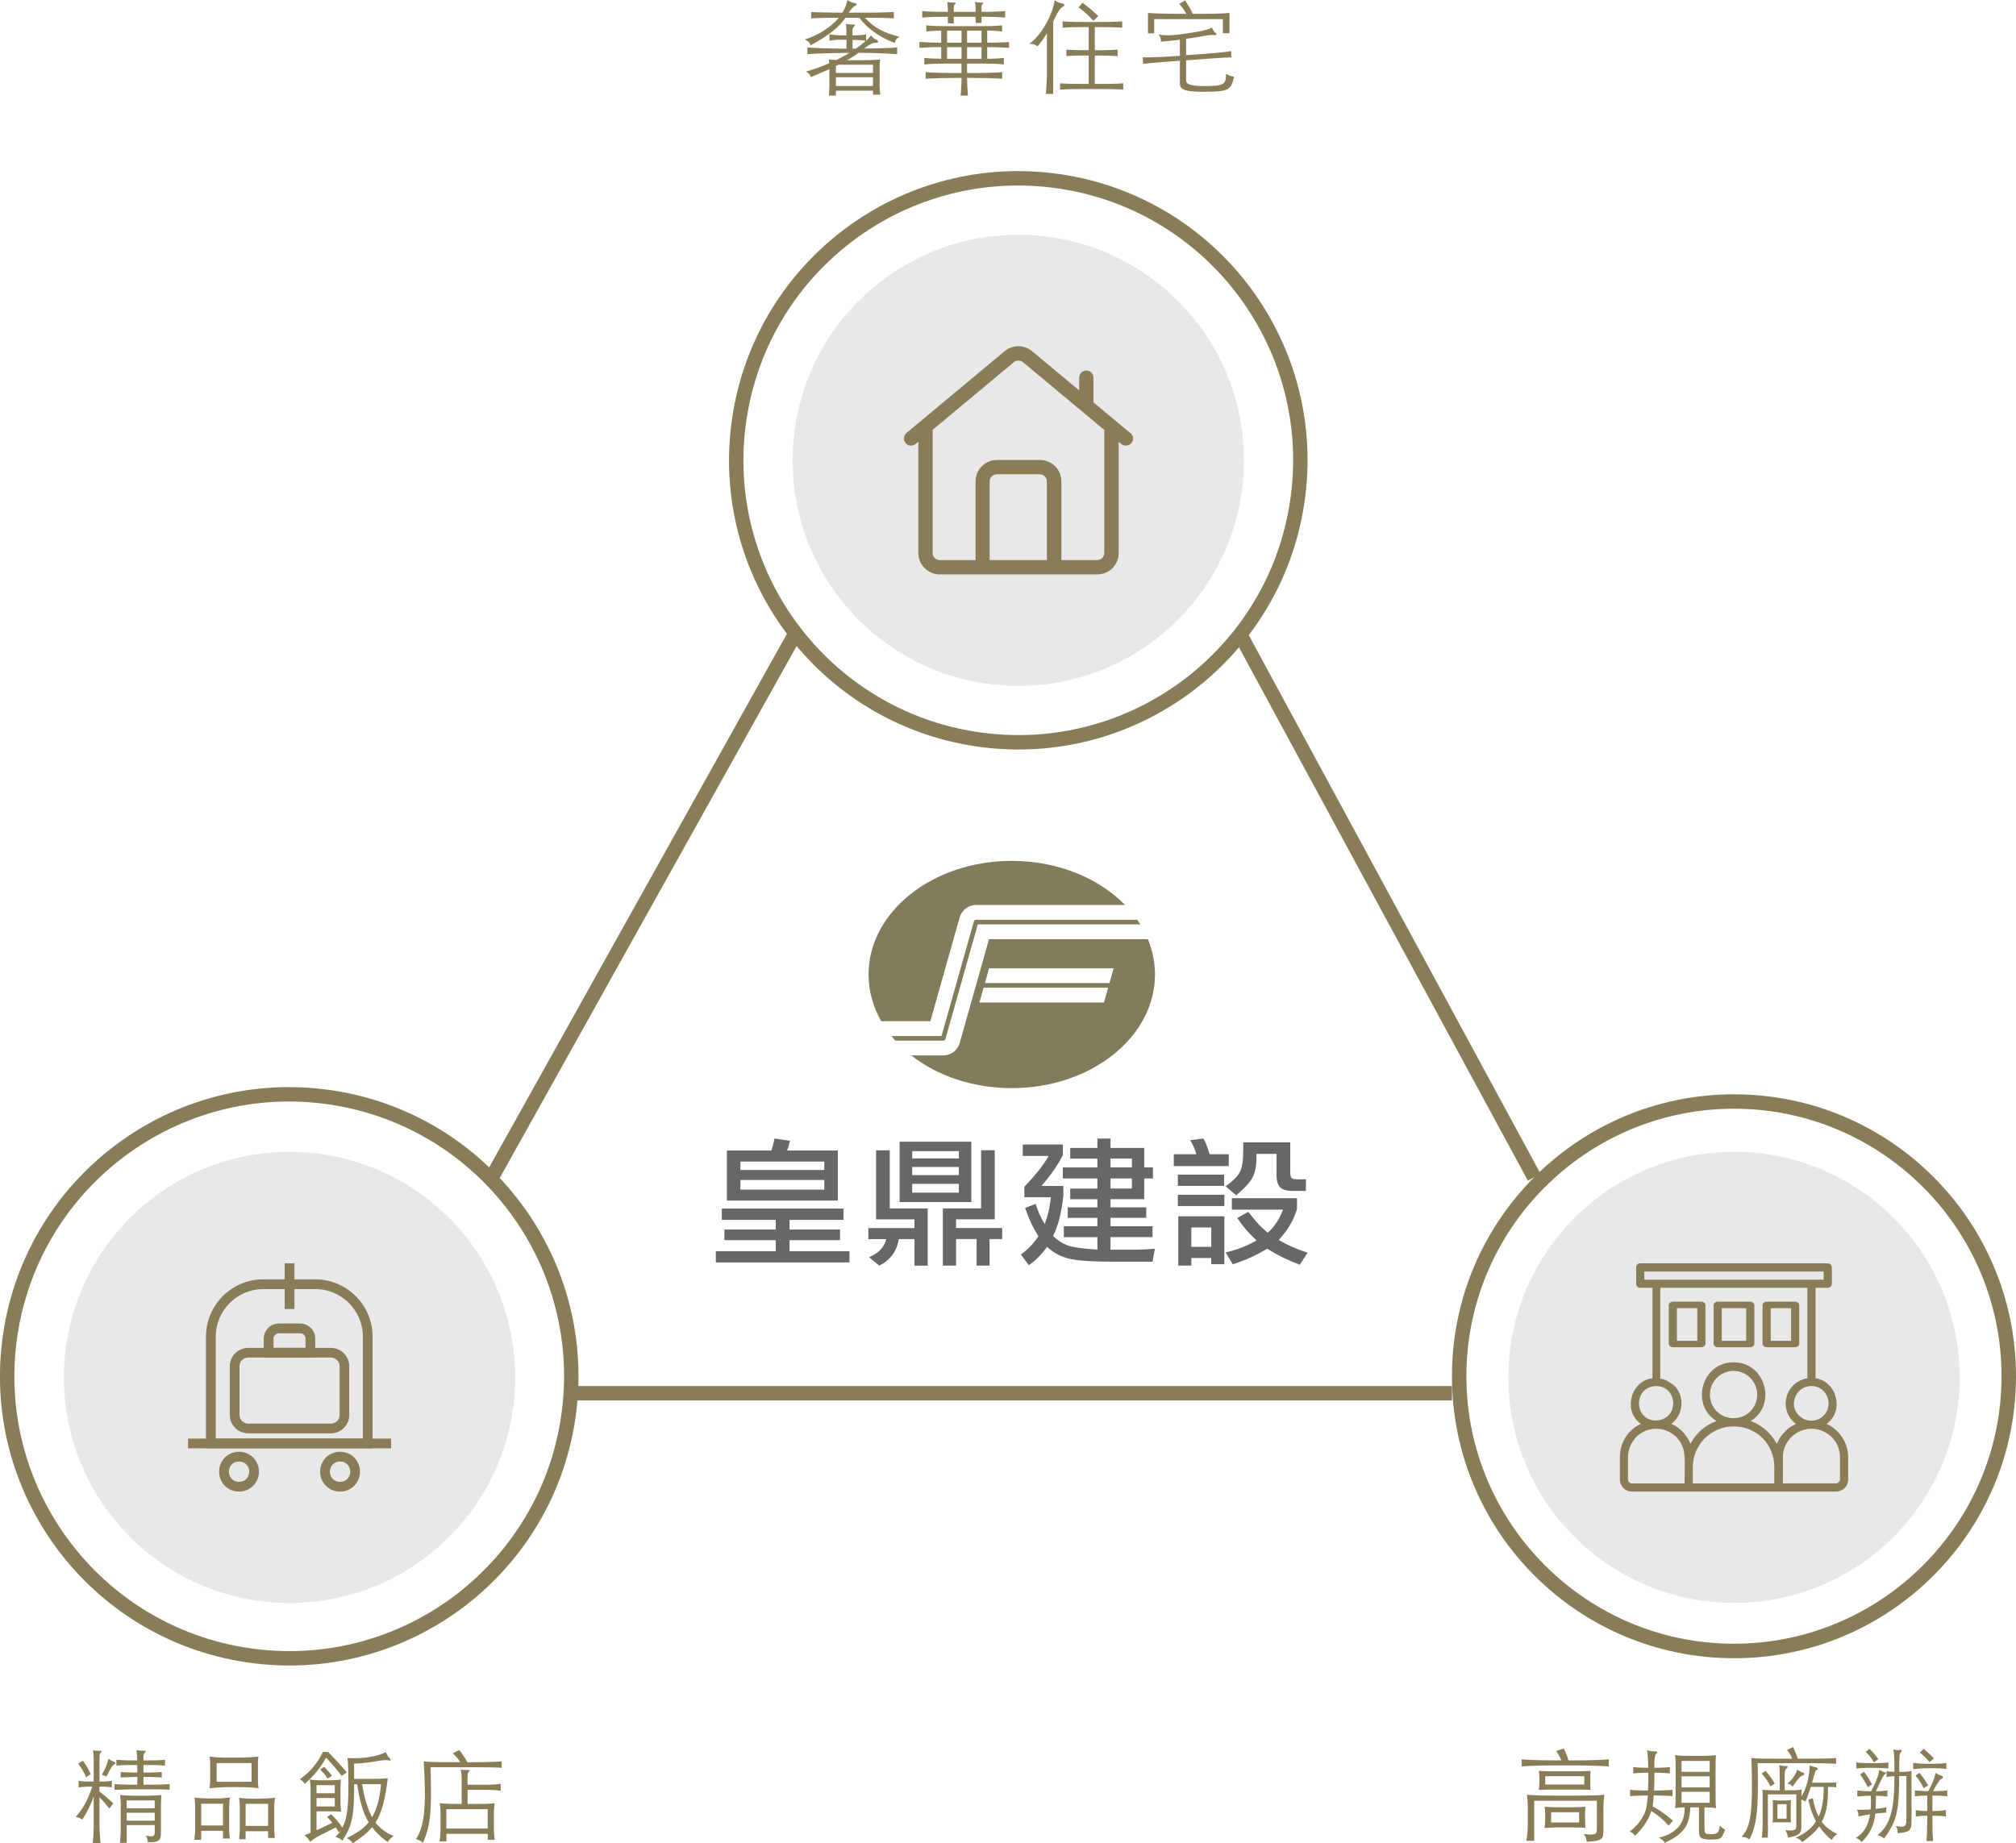 <?xml version="1.0" encoding="UTF-8"?>
<svg id="b" data-name="圖層 2" xmlns="http://www.w3.org/2000/svg" viewBox="0 0 395.72 361.91">
  <defs>
    <style>
      .d {
        fill: #676767;
      }

      .d, .e, .f, .g {
        stroke-width: 0px;
      }

      .e {
        fill: #817d5c;
      }

      .f {
        fill: #897d57;
      }

      .h {
        fill: none;
        stroke: #897d57;
        stroke-miterlimit: 10;
        stroke-width: 2.83px;
      }

      .g {
        fill: #e8e8e8;
      }
    </style>
  </defs>
  <g id="c" data-name="字">
    <g>
      <line class="h" x1="285.01" y1="273.54" x2="112.13" y2="273.54"/>
      <line class="h" x1="96.35" y1="231.5" x2="156.15" y2="124.32"/>
      <circle class="g" cx="199.88" cy="90.38" r="44.29"/>
      <circle class="g" cx="56.83" cy="270.44" r="44.29" transform="translate(-42.59 12.6) rotate(-9.22)"/>
      <circle class="g" cx="340.36" cy="270.44" r="44.29" transform="translate(-30.49 43.61) rotate(-7.02)"/>
      <line class="h" x1="243.43" y1="124.56" x2="301.15" y2="231.13"/>
      <g>
        <path class="f" d="M36.91,282.45h39.85v1.91h-39.85v-1.91Z"/>
        <path class="f" d="M73.13,284.36h-32.7v-21.93c0-6.2,5.05-11.25,11.25-11.25h10.2c6.2,0,11.25,5.05,11.25,11.25v21.93ZM42.34,282.45h28.89v-20.02c0-5.15-4.19-9.34-9.34-9.34h-10.2c-5.15,0-9.34,4.19-9.34,9.34v20.02Z"/>
        <g>
          <path class="f" d="M46.92,292.85c-2.19,0-3.91-1.72-3.91-3.91s1.72-3.91,3.91-3.91,3.91,1.72,3.91,3.91-1.72,3.91-3.91,3.91ZM46.92,286.94c-1.14,0-2,.86-2,2s.86,2,2,2,2-.86,2-2-.86-2-2-2Z"/>
          <path class="f" d="M66.75,292.85c-2.19,0-3.91-1.72-3.91-3.91s1.72-3.91,3.91-3.91,3.91,1.72,3.91,3.91-1.72,3.91-3.91,3.91ZM66.75,286.94c-1.14,0-2,.86-2,2s.86,2,2,2,2-.86,2-2-.86-2-2-2Z"/>
        </g>
        <path class="f" d="M64.93,281.41h-16.21c-2,0-3.62-1.62-3.62-3.62v-9.53c0-2,1.62-3.62,3.62-3.62h16.21c2,0,3.62,1.62,3.62,3.62v9.63c0,1.91-1.62,3.53-3.62,3.53h0ZM48.73,266.53c-.95,0-1.72.76-1.72,1.72v9.53c0,.95.76,1.72,1.72,1.72h16.21c.95,0,1.72-.76,1.72-1.62v-9.63c0-.95-.76-1.72-1.72-1.72h-16.21Z"/>
        <path class="f" d="M61.88,266.53h-10.11v-3.72c0-1.62,1.33-2.96,2.96-2.96h4.19c1.62,0,2.96,1.33,2.96,2.96v3.72ZM53.69,264.63h6.29v-1.81c0-.57-.48-1.05-1.05-1.05h-4.19c-.57,0-1.05.48-1.05,1.05v1.81Z"/>
        <path class="f" d="M55.88,248.04h1.91v8.96h-1.91v-8.96Z"/>
      </g>
      <path class="f" d="M221.85,85.01l-7.22-6.01v-4.85c0-.78-.63-1.4-1.4-1.4s-1.4.63-1.4,1.4v2.5l-9.24-7.7c-1.56-1.3-3.83-1.3-5.39,0l-19.27,16.06c-.6.5-.68,1.38-.18,1.98.5.6,1.38.68,1.98.18l19.27-16.06c.52-.43,1.28-.43,1.8,0l15.96,13.3v24.16c0,.78-.63,1.4-1.4,1.4h-7.02v-15.45c0-2.33-1.89-4.21-4.21-4.21h-8.43c-2.33,0-4.21,1.89-4.21,4.21v15.45h-7.02c-.78,0-1.4-.63-1.4-1.4v-23.92c0-.78-.63-1.4-1.41-1.4s-1.4.63-1.4,1.4v23.92c0,2.33,1.89,4.21,4.21,4.21h30.91c2.33,0,4.21-1.89,4.21-4.21h0v-21.82l.51.42c.25.21.57.32.9.32.78,0,1.41-.63,1.41-1.4,0-.42-.19-.82-.51-1.08ZM194.26,109.97v-15.45c0-.78.63-1.4,1.4-1.4h8.43c.78,0,1.4.63,1.4,1.4v15.45h-11.24Z"/>
      <g>
        <path class="f" d="M362.77,286.12c0-2.96-1.76-5.44-4.24-6.56,3.52-2.48,2.08-8.32-2.16-8.96v-17.76h2.4c.4,0,.8-.32.8-.8v-3.2c0-.48-.4-.8-.8-.8h-36.81c-.48,0-.8.32-.8.8v3.2c0,.48.32.8.8.8h2.4v17.76c-4.32.48-5.84,6.56-2.24,8.96-2.56,1.12-4.24,3.76-4.16,6.8v4.08c0,1.36,1.04,2.4,2.4,2.4h40.01c1.36,0,2.4-1.04,2.4-2.4v-4.32ZM358.93,275.56c0,1.76-1.36,3.28-3.2,3.36-2.16.16-4.08-1.92-3.52-4.08.32-1.52,1.68-2.72,3.36-2.72,1.84,0,3.36,1.52,3.36,3.44ZM322.76,249.64h35.21v1.6h-35.21v-1.6ZM354.77,252.84v17.76c-.88.16-1.68.48-2.4,1.04-.88.72-1.52,1.76-1.76,2.96-.4,1.84.4,3.84,1.92,4.96-.64.32-1.2.64-1.68,1.04-.48.48-.96.96-1.36,1.52-.24.4-.48.88-.72,1.36-1.12-2.08-2.96-3.68-5.12-4.48,5.2-3.2,2.88-11.6-3.36-11.52-6.24-.08-8.56,8.32-3.36,11.52-2.24.8-4,2.4-5.12,4.48-.16-.48-.4-.96-.72-1.36-.4-.56-.8-1.12-1.36-1.52-.48-.4-1.04-.8-1.68-1.04,1.76-1.28,2.48-3.76,1.68-5.84-.32-.8-.8-1.52-1.52-2-.24-.16-.48-.32-.72-.48-.48-.24-.96-.48-1.52-.56h-.08v-17.84h28.88ZM335.64,273.8c0-2.56,2.08-4.64,4.64-4.64s4.64,2.08,4.64,4.64-2,4.64-4.64,4.64-4.64-2.08-4.64-4.64ZM325.08,272.12h.08c4.08.16,4.48,6,.48,6.72-4.8.72-5.44-6.48-.56-6.72ZM319.56,290.45v-4.32c0-3.12,2.48-5.68,5.6-5.6,2.32,0,4.48,1.52,5.2,3.76.56,1.28.24,5.6.32,6.96h-10.32c-.48,0-.8-.4-.8-.8ZM332.28,291.25v-3.2c0-4.4,3.6-8,8-8,4.64,0,8,3.6,8,8v3.2h-16ZM361.17,286.44v4c0,.4-.4.8-.8.8h-10.4v-5.12c-.08-3.12,2.72-5.76,5.84-5.6,3.04.16,5.36,2.56,5.36,5.6v.32Z"/>
        <g>
          <path class="f" d="M328.36,264.51h5.6c.4,0,.8-.32.8-.64v-7.67c0-.32-.4-.64-.8-.64h-5.6c-.4,0-.8.32-.8.64v7.67c0,.32.4.64.8.64ZM329.16,256.85h4v6.39h-4v-6.39Z"/>
          <path class="f" d="M337.16,264.51h6.4c.4,0,.8-.32.8-.64v-7.67c0-.32-.4-.64-.8-.64h-6.4c-.4,0-.8.32-.8.64v7.67c0,.32.4.64.8.64ZM337.96,256.85h4.8v6.39h-4.8v-6.39Z"/>
          <path class="f" d="M346.77,264.51h5.6c.4,0,.8-.32.8-.64v-7.67c0-.32-.4-.64-.8-.64h-5.6c-.4,0-.8.32-.8.64v7.67c0,.32.4.64.8.64ZM347.57,256.85h4v6.39h-4v-6.39Z"/>
        </g>
      </g>
      <circle class="h" cx="199.88" cy="90.38" r="55.36" transform="translate(85.75 277.71) rotate(-82.98)"/>
      <circle class="h" cx="56.77" cy="270.2" r="55.36" transform="translate(-218.34 293.54) rotate(-82.98)"/>
      <path class="f" d="M340.36,217.68c28.96,0,52.52,23.56,52.52,52.52s-23.56,52.52-52.52,52.52-52.52-23.56-52.52-52.52,23.56-52.52,52.52-52.52M340.36,214.85c-30.57,0-55.36,24.78-55.36,55.36s24.78,55.36,55.36,55.36,55.36-24.78,55.36-55.36-24.78-55.36-55.36-55.36h0Z"/>
      <g>
        <path class="f" d="M166.6,2.48h2.52c.72,0,1.36,0,1.91,0,.55,0,1.03-.01,1.44-.02.41,0,.78-.02,1.11-.03.33-.01.65-.03.94-.04.29-.01.61-.03.94-.04v1.26c-.41-.03-.79-.05-1.14-.06-.35-.01-.72-.03-1.13-.04-.41-.01-.88-.02-1.42-.02h-2.01c.52.53,1.02.99,1.49,1.36.47.37.97.7,1.5.99.53.29,1.1.54,1.71.75.61.21,1.32.43,2.12.64-.13.07-.25.13-.34.2-.09.07-.18.15-.26.24-.08.09-.15.2-.2.32-.05.12-.11.27-.16.46-.84-.33-1.6-.68-2.27-1.05-.67-.37-1.29-.75-1.85-1.16-.56-.41-1.07-.84-1.53-1.29-.46-.45-.89-.94-1.29-1.46h-2.74c-.31.45-.66.9-1.07,1.33-.41.43-.89.87-1.44,1.31-.55.44-1.18.89-1.89,1.35-.71.46-1.51.93-2.42,1.41-.11-.31-.24-.54-.41-.69-.17-.15-.42-.3-.75-.45.63-.19,1.25-.42,1.87-.71.62-.29,1.22-.61,1.8-.98s1.13-.77,1.64-1.2c.51-.43.97-.89,1.37-1.37h-1.77c-.49,0-.93,0-1.32.02-.39.01-.77.03-1.13.04-.36.01-.76.03-1.2.06v-1.26c.37.03.75.05,1.12.06.37.01.79.02,1.26.03.47,0,1,.02,1.61.03.61.01,1.32.02,2.15.02.27-.43.47-.84.62-1.25.15-.41.27-.82.36-1.23.31.19.58.33.83.43.25.1.48.16.71.19.17.03.26.1.27.22,0,.12-.08.21-.27.28-.11.03-.26.13-.46.32-.2.19-.47.53-.82,1.04ZM166.16,7.8c-.48,0-.88,0-1.2,0-.32,0-.6.02-.85.03-.25.01-.47.03-.67.06-.2.03-.41.06-.62.1v-1.26c.21.04.42.07.62.1.2.03.42.05.66.07.24.02.52.03.85.04.33,0,.73.01,1.21.01,0-.63,0-1.1-.03-1.42-.02-.32-.06-.6-.11-.84.24.04.48.07.73.09.25.02.48.03.71.03s.35.04.36.12c.01.08-.07.19-.24.34-.07.07-.12.16-.17.28-.05.12-.07.25-.07.38v1.02c.33,0,.63,0,.88-.02.25-.01.48-.03.68-.04.2-.01.39-.03.57-.06.18-.03.36-.06.55-.1v1.26c.32-.31.64-.65.96-1.02.19.23.35.4.5.51.15.11.31.22.5.31.27.13.39.27.38.42-.01.15-.15.21-.42.18-.21-.03-.5.04-.87.2-.37.16-.86.47-1.49.94,1.4-.01,2.63-.04,3.68-.07,1.05-.03,2-.08,2.84-.15v1.32c-.95-.07-2.03-.12-3.26-.17-1.23-.05-2.67-.08-4.32-.09-.33.25-.68.5-1.05.74-.37.24-.77.48-1.21.72.96,0,1.8,0,2.51,0,.71,0,1.33-.02,1.85-.03.52-.01.95-.03,1.29-.05.34-.02.62-.04.85-.07-.04.25-.07.49-.08.7-.01.21-.02.47-.02.78v3.5c0,.31,0,.61.03.9.02.29.05.63.09,1.02h-1.42v-.78h-7.28v.96h-1.38c.03-.31.05-.62.07-.93.02-.31.03-.64.03-.99v-3.28c-.53.24-1.1.49-1.7.75-.6.26-1.24.54-1.92.83-.11-.25-.22-.45-.34-.6-.12-.15-.33-.31-.62-.5.77-.21,1.54-.46,2.31-.73.77-.27,1.52-.57,2.25-.89-.01-.12-.03-.24-.04-.37-.01-.13-.03-.25-.06-.37.17.03.38.04.63.05.25,0,.54.02.87.05.31-.16.58-.3.81-.42s.45-.23.64-.34c.19-.11.38-.21.55-.31.17-.1.35-.21.54-.33-1.84.01-3.42.04-4.74.08-1.32.04-2.49.1-3.5.18v-1.32c.97.07,2.08.12,3.31.16s2.69.07,4.37.08v-1.76ZM171.36,14.32v-1.62h-6.74c-.09.04-.18.08-.27.13-.09.05-.18.09-.27.13v1.36h7.28ZM164.08,15.16v1.74h7.28v-1.74h-7.28ZM169.94,8.02c-.35-.07-.71-.11-1.1-.14-.39-.03-.89-.05-1.5-.06v1.74h.62c.47-.31.85-.58,1.15-.82.3-.24.58-.48.83-.72Z"/>
        <path class="f" d="M184.76,6.02c-.2,0-.43,0-.7,0-.27,0-.54.02-.81.04-.27.02-.54.04-.79.06-.25.02-.47.04-.64.07v-1.22c.2.03.46.05.77.08.31.03.75.05,1.31.06.56.01,1.28.02,2.17.03.89,0,2.02,0,3.39,0s2.44,0,3.29,0c.85,0,1.53-.02,2.04-.03.51-.01.91-.03,1.19-.06.28-.03.52-.05.72-.08v1.22c-.8-.12-1.77-.18-2.92-.18v2.36c.39,0,.8,0,1.23,0,.43,0,.85-.02,1.24-.03.39-.01.75-.03,1.07-.04s.57-.03.74-.06v1.16c-.43-.04-1.03-.07-1.8-.1-.77-.03-1.6-.04-2.48-.04v2.28c.25,0,.53,0,.84-.01.31,0,.61-.02.91-.04.3-.02.58-.04.84-.06.26-.02.48-.04.67-.07v1.3c-.2-.03-.45-.05-.75-.08-.3-.03-.72-.05-1.25-.06-.53-.01-1.22-.02-2.06-.03-.84,0-1.89,0-3.16,0v1.84c.69,0,1.38,0,2.05,0,.67,0,1.31-.02,1.92-.03.61-.01,1.16-.03,1.66-.05.5-.02.92-.04,1.27-.07v1.28c-.35-.03-.77-.05-1.28-.07-.51-.02-1.06-.04-1.67-.05-.61-.01-1.25-.02-1.92-.03-.67,0-1.35-.01-2.03-.01,0,.49.02,1.06.05,1.69s.08,1.23.13,1.79h-1.44c.03-.28.05-.58.07-.9.02-.32.04-.64.06-.95.02-.31.03-.61.04-.9,0-.29,0-.53,0-.73-.69,0-1.38,0-2.06.01-.68,0-1.33.02-1.95.03-.62.01-1.19.03-1.71.05-.52.02-.96.04-1.32.07v-1.28c.36.03.8.05,1.32.07.52.02,1.09.04,1.71.05.62.01,1.27.02,1.95.03.68,0,1.37,0,2.06,0v-1.84c-1.24,0-2.28,0-3.13,0-.85,0-1.54.02-2.09.03-.55.01-.98.03-1.3.06-.32.03-.58.05-.78.08v-1.3c.36.05.84.09,1.44.12.6.03,1.23.05,1.88.06v-2.28c-.35,0-.72,0-1.13,0-.41,0-.81.02-1.2.03-.39.01-.76.03-1.11.05-.35.02-.63.04-.84.05v-1.16c.43.04.99.07,1.7.1.71.03,1.57.04,2.58.04v-2.36ZM192.66,2.32c.55,0,1.03,0,1.46,0,.43,0,.82-.02,1.18-.03.36-.01.7-.03,1.02-.05.32-.02.65-.04.98-.07v1.28c-.33-.03-.66-.05-.98-.07-.32-.02-.66-.04-1.02-.05-.36-.01-.75-.02-1.18-.03-.43,0-.91-.01-1.46-.01v1.22h-1.16v-1.22h-4.28v1.3h-1.16v-1.3c-1.05,0-2,.01-2.83.03-.83.02-1.57.06-2.21.13v-1.28c.64.07,1.36.11,2.16.13.8.02,1.76.03,2.88.03,0-.35-.01-.7-.04-1.06-.03-.36-.05-.65-.08-.88.27.04.51.07.72.09.21.02.45.03.7.03.12,0,.19.04.21.12.02.08-.02.15-.13.22-.07.04-.12.12-.16.25-.04.13-.06.25-.06.37v.86h4.28v-.68c0-.19,0-.35-.02-.49-.01-.14-.03-.27-.04-.38-.01-.11-.03-.24-.06-.39.27.04.51.07.72.09.21.02.45.03.7.03.12,0,.19.03.21.09.02.06-.02.12-.13.19-.08.05-.14.14-.17.26-.03.12-.05.24-.05.36v.92ZM185.9,6.02v2.36h2.84v-2.36h-2.84ZM185.9,9.26v2.28h2.84v-2.28h-2.84ZM189.82,6.02v2.36h2.84v-2.36h-2.84ZM189.82,9.26v2.28h2.84v-2.28h-2.84Z"/>
        <path class="f" d="M205.5,6.54c-.27.44-.55.87-.84,1.29-.29.42-.63.84-1,1.27-.21-.17-.44-.3-.67-.37s-.54-.12-.93-.15c.47-.31,1-.8,1.61-1.49.61-.69,1.2-1.58,1.79-2.67.43-.8.78-1.59,1.05-2.36.27-.77.44-1.45.49-2.02.29.2.55.35.76.44.21.09.49.17.84.22.19.03.29.11.31.25.02.14-.07.26-.27.37-.23.12-.47.35-.72.69-.25.34-.53.84-.84,1.49-.07.12-.12.24-.17.36-.05.12-.1.23-.17.34v14.24h-1.46c.07-.57.12-1.23.16-1.97.04-.74.06-1.47.06-2.19v-7.74ZM214.9,9.86c.88,0,1.73,0,2.54-.03.81-.02,1.46-.05,1.94-.09v1.28c-.48-.04-1.13-.07-1.94-.09-.81-.02-1.66-.03-2.54-.03v5.58c1.13,0,2.19,0,3.17-.02.98-.01,1.78-.05,2.41-.1v1.24c-.68-.05-1.57-.09-2.68-.1-1.11-.01-2.28-.02-3.52-.02s-2.43,0-3.52.02c-1.09.01-1.99.05-2.68.1v-1.24c.64.05,1.45.09,2.44.1.99.01,2.05.02,3.18.02v-5.58c-.89,0-1.72,0-2.48.02-.76.01-1.39.05-1.9.1v-1.28c.51.05,1.14.09,1.91.1.77.01,1.59.02,2.47.02v-4.54c-1.09,0-2.06,0-2.9.02-.84.01-1.58.05-2.22.1v-1.24c.69.05,1.51.09,2.44.1.93.01,2.02.02,3.26.02s2.4,0,3.43-.02,1.89-.05,2.57-.1v1.24c-.63-.05-1.4-.09-2.32-.1-.92-.01-1.94-.02-3.06-.02v4.54ZM214.62,4.1c-.44-.51-.88-.96-1.31-1.36-.43-.4-.97-.83-1.61-1.28l.78-.92c.36.27.68.51.95.73.27.22.53.43.77.63s.47.4.69.6c.22.2.45.41.69.64l-.96.96Z"/>
        <path class="f" d="M231.6,7.8c-.67.08-1.32.15-1.95.22-.63.07-1.23.12-1.79.16.03-.31,0-.57-.07-.78-.07-.21-.21-.42-.41-.62.4.07.8.11,1.19.13.39.02.81.02,1.25,0,.44-.02.91-.06,1.42-.12.51-.06,1.08-.14,1.72-.23.72-.11,1.35-.21,1.88-.3.53-.09.99-.18,1.38-.27.39-.09.71-.18.98-.27.27-.09.49-.2.68-.32.07.19.16.37.27.55.11.18.28.36.51.55.12.11.16.2.11.29-.05.09-.14.12-.29.11-.23-.03-.5-.03-.82-.02-.32.01-.77.07-1.36.18-.51.11-1.06.2-1.65.29-.59.09-1.2.18-1.83.27v3.22c1.05-.08,1.96-.15,2.72-.2.76-.05,1.42-.1,1.99-.15.57-.05,1.05-.09,1.44-.13.39-.04.74-.08,1.04-.11.3-.03.58-.07.83-.1.25-.03.52-.08.8-.13l.08,1.24c-.28.01-.56.03-.83.04-.27.01-.57.03-.89.04-.32.01-.68.03-1.08.06-.4.03-.88.06-1.45.1-.57.04-1.23.09-1.99.15-.76.06-1.65.12-2.66.19v3.92c0,.19.05.35.15.49.1.14.28.26.54.35.26.09.62.17,1.09.22.47.05,1.07.08,1.8.08.99,0,1.76-.03,2.33-.09.57-.06.99-.18,1.28-.35.29-.17.47-.42.54-.74.07-.32.11-.74.11-1.26.25.17.5.31.73.4.23.09.52.15.85.18-.15.67-.31,1.19-.49,1.58-.18.39-.47.69-.86.9-.39.21-.95.35-1.66.41-.71.06-1.68.09-2.91.09-1.04,0-1.87-.03-2.49-.1-.62-.07-1.1-.17-1.43-.32-.33-.15-.55-.33-.65-.54-.1-.21-.15-.47-.15-.78v-4.36c-.85.07-1.63.13-2.33.18-.7.05-1.34.1-1.93.15-.59.05-1.12.09-1.61.14-.49.05-.94.1-1.35.15l-.08-1.28c.41,0,.86,0,1.34,0,.48,0,1.02-.02,1.61-.05.59-.03,1.25-.06,1.96-.1.71-.04,1.51-.09,2.39-.16v-3.14ZM234.12,2.72c1.87,0,3.39-.01,4.56-.04,1.17-.03,2.06-.07,2.66-.14v3.98h-1.3v-2.76h-13.48v2.78h-1.22V2.54c.32.03.69.05,1.1.07.41.02.91.04,1.5.05.59.01,1.28.03,2.07.04.79.01,1.74.02,2.83.02-.15-.32-.33-.63-.55-.94-.22-.31-.49-.64-.81-1l1.14-.72c.36.55.65,1.01.87,1.39.22.38.43.8.63,1.27Z"/>
      </g>
      <g>
        <path class="f" d="M18.11,350.77c-.61,0-1.12.01-1.53.04-.41.03-.79.07-1.15.12v-1.3c.39.07.8.11,1.25.13.45.02,1.02.03,1.71.03v-4.36c0-.37-.01-.69-.03-.96-.02-.27-.06-.53-.13-.8.25.03.51.05.78.06.27.01.49.01.68,0,.17-.01.27.01.28.08.01.07-.05.15-.2.26-.16.12-.24.47-.24,1.04v4.68c.52,0,.97-.01,1.34-.04.37-.03.73-.07,1.08-.12v1.3c-.35-.05-.71-.09-1.08-.12-.37-.03-.82-.04-1.34-.04v.96c.96.76,1.87,1.54,2.72,2.34l-.8,1.02c-.28-.37-.58-.75-.91-1.13-.33-.38-.66-.74-1.01-1.09v5.6c0,.49.02,1.04.06,1.64.04.6.09,1.2.16,1.8h-1.56c.07-.6.12-1.2.15-1.8.03-.6.05-1.15.05-1.64v-5.76c-.31.88-.65,1.7-1.04,2.46s-.79,1.46-1.22,2.1c-.27-.25-.69-.44-1.28-.56.63-.64,1.22-1.46,1.78-2.45.56-.99,1.05-2.16,1.48-3.49ZM16.91,348.95c-.19-.47-.42-.93-.69-1.38-.27-.45-.56-.89-.87-1.32l.92-.56c.24.31.48.66.72,1.06.24.4.51.92.82,1.56l-.9.64ZM22.45,345.95c.15.05.22.13.21.23,0,.1-.1.18-.29.25-.04.03-.1.07-.17.14s-.17.19-.29.37c-.12.18-.26.42-.43.73-.17.31-.37.7-.61,1.18-.16-.13-.3-.22-.43-.26-.13-.04-.28-.09-.47-.14.32-.51.58-1.01.79-1.51.21-.5.38-1.04.53-1.63.47.31.85.52,1.16.64ZM26.95,346.53c-.53,0-.99,0-1.37,0-.38,0-.72.01-1.03.02-.31,0-.59.02-.86.04-.27.02-.55.04-.84.07v-1.16c.29.03.57.05.84.07.27.02.55.03.86.04.31,0,.65.01,1.03.02s.83,0,1.35,0c0-.35-.02-.72-.05-1.12-.03-.4-.06-.69-.09-.88.25.03.5.05.73.07.23.02.5.03.79.03.17,0,.27.04.29.11.02.07-.03.16-.15.25-.19.16-.28.42-.28.78v.76c.57,0,1.06,0,1.45,0,.39,0,.75-.01,1.06-.02.31,0,.6-.02.86-.04.26-.02.54-.04.85-.07v1.16c-.31-.03-.59-.05-.85-.07-.26-.02-.55-.03-.86-.04-.31,0-.67-.01-1.06-.02-.39,0-.88,0-1.45,0v1.48h1.18c.32,0,.61,0,.87-.02.26-.01.51-.02.74-.03.23,0,.5-.02.79-.05v1.06c-.29-.01-.56-.03-.79-.04-.23-.01-.48-.02-.74-.03-.26,0-.55-.01-.87-.02-.32,0-.71,0-1.18,0v1.52h1.8c.48,0,.9,0,1.26-.02.36-.01.69-.03,1-.04.31-.01.66-.03,1.06-.06v1.1c-.41-.01-.78-.03-1.11-.04-.33-.01-.68-.02-1.07-.03-.39,0-.85,0-1.38,0h-2.04c-.65,0-1.21,0-1.68,0-.47,0-.89.01-1.28.02s-.75.02-1.1.04c-.35.02-.73.04-1.14.05v-1.14c.37.03.72.05,1.03.06.31.01.64.03.97.04.33.01.7.02,1.09.02h1.37v-1.52c-.69.01-1.28.03-1.76.04-.48.01-.98.03-1.5.06v-1.06c.25.01.5.02.75.03.25,0,.5.02.75.03.25.01.52.02.81.03.29,0,.6,0,.95,0v-1.48ZM24.87,361.81h-1.34c.07-.53.11-1.04.14-1.53.03-.49.04-.93.04-1.33v-4.24c0-.48-.01-.91-.04-1.29-.03-.38-.06-.71-.1-.99.35.03.67.05.96.07.29.02.59.03.9.04.31,0,.63.01.98.02.35,0,.75,0,1.2,0s.86,0,1.21,0c.35,0,.68-.01.99-.02.31,0,.61-.02.9-.04.29-.02.61-.04.96-.07-.03.43-.05.83-.06,1.21-.01.38-.02.74-.02,1.09v5.22c0,.35-.03.63-.09.85-.06.22-.18.4-.36.54-.18.14-.44.24-.78.29-.34.05-.79.08-1.35.08-.01-.24-.04-.45-.09-.64-.05-.19-.14-.41-.29-.68.36.08.65.13.88.15.23.02.4,0,.53-.05.13-.05.21-.14.26-.26.05-.12.07-.28.07-.48v-1.42h-5.5v3.48ZM30.37,353.49h-5.5v1.54h5.5v-1.54ZM30.37,355.91h-5.5v1.56h5.5v-1.56Z"/>
        <path class="f" d="M39.49,361.21h-1.34c.05-.35.09-.72.12-1.13.03-.41.04-.8.04-1.19v-3.96c0-.4,0-.77-.03-1.11-.02-.34-.06-.64-.13-.91.43.07.93.12,1.5.15s1.24.05,2,.05c.8,0,1.51-.02,2.12-.06.61-.04,1.07-.09,1.38-.14-.07.33-.11.67-.13,1.01-.02.34-.03.69-.03,1.05v3.9c0,.36,0,.72.03,1.09.02.37.06.7.11,1.01h-1.36v-1.52h-4.28v1.76ZM43.77,354.13h-4.28v4.28h4.28v-4.28ZM50.75,344.87c-.05.25-.09.5-.1.73-.01.23-.02.48-.02.75v3.24c0,.47.04.97.12,1.5-.19-.03-.4-.05-.65-.08-.25-.03-.55-.05-.92-.07-.37-.02-.81-.04-1.34-.05-.53-.01-1.16-.02-1.89-.02-1.17,0-2.14.02-2.9.07-.76.05-1.41.1-1.94.17.05-.27.09-.53.11-.78.02-.25.03-.5.03-.74v-3.24c0-.35,0-.63-.03-.85-.02-.22-.06-.43-.11-.63.23.04.47.07.74.1.27.03.59.05.96.07.37.02.81.03,1.32.04.51,0,1.11,0,1.82,0s1.3,0,1.82-.02c.52-.01.97-.03,1.35-.05.38-.02.7-.04.96-.07.26-.03.48-.05.67-.08ZM42.53,349.83h6.84v-3.68h-6.84v3.68ZM48.21,361.11h-1.28c.04-.31.07-.67.1-1.09s.04-.83.04-1.23v-3.82c0-.32-.01-.66-.04-1.02-.03-.36-.06-.69-.1-.98.39.07.9.12,1.55.15.65.03,1.36.04,2.15.03.77-.01,1.42-.03,1.95-.06.53-.03.99-.07,1.39-.14-.04.27-.07.58-.1.93-.03.35-.04.71-.04,1.07v3.8c0,.35.01.72.04,1.11.03.39.05.72.08.99h-1.32v-1.32h-4.42v1.58ZM52.63,354.15h-4.42v4.34h4.42v-4.34Z"/>
        <path class="f" d="M64.41,343.97c.76.79,1.43,1.5,2.02,2.13.59.63,1.14,1.26,1.66,1.87l-1.02.7c-.48-.63-.97-1.23-1.47-1.81-.5-.58-1.03-1.18-1.59-1.79-.52.97-1.12,1.87-1.79,2.69-.67.82-1.47,1.64-2.39,2.47-.15-.21-.29-.38-.43-.51-.14-.13-.32-.26-.55-.41.47-.31.92-.66,1.36-1.05.44-.39.85-.82,1.24-1.28.39-.46.74-.95,1.07-1.46.33-.51.61-1.03.85-1.55h1.04ZM65.23,357.87c-.13-.16-.28-.33-.44-.51-.16-.18-.35-.39-.58-.63l.8-.52c.25.25.47.48.66.67.19.19.36.39.52.58.16.19.32.4.48.61.16.21.34.47.54.76.24-.45.44-.95.59-1.49.15-.54.27-1.15.36-1.83.09-.68.15-1.45.18-2.31.03-.86.05-1.84.05-2.95,0-1.25-.01-2.28-.04-3.07-.03-.79-.07-1.46-.14-2.01.92.04,1.75.04,2.5,0,.75-.05,1.43-.13,2.04-.24s1.17-.25,1.66-.4c.49-.15.95-.32,1.36-.51.17.51.42.91.74,1.22.16.17.21.3.16.37-.05.07-.17.08-.36.03-.11-.03-.23-.05-.36-.06-.13-.01-.31-.01-.52,0-.21.01-.48.04-.79.09-.31.05-.71.11-1.19.19-.51.09-1.06.17-1.67.24-.61.07-1.36.12-2.27.16v3h3.26c1.31,0,2.42-.04,3.34-.12-.12,1.08-.26,2.05-.42,2.92-.16.87-.34,1.65-.53,2.35-.19.7-.41,1.33-.65,1.89-.24.56-.51,1.07-.8,1.54.91,1.16,2.09,2.04,3.56,2.64-.25.16-.47.34-.66.53-.19.19-.36.42-.52.67-.68-.51-1.26-1-1.75-1.47-.49-.47-.92-.96-1.31-1.47-.48.59-1.03,1.12-1.65,1.61-.62.49-1.33,1-2.13,1.55-.15-.24-.32-.44-.51-.59-.19-.15-.42-.3-.69-.43.92-.44,1.74-.9,2.46-1.39.72-.49,1.34-1.06,1.86-1.73-.53-.84-.99-1.89-1.36-3.16-.37-1.27-.67-2.7-.9-4.3h-.6v1.36c0,1.25-.04,2.35-.12,3.28-.08.93-.21,1.77-.39,2.52-.18.75-.42,1.43-.72,2.06-.3.63-.66,1.25-1.09,1.88-.33-.37-.78-.62-1.34-.74.23-.24.41-.45.56-.63.15-.18.29-.38.44-.59l-.36.28c-.11-.19-.21-.35-.3-.5-.09-.15-.19-.29-.28-.44l-2.88,1.46c-.25.13-.48.25-.67.36-.19.11-.37.21-.54.31-.17.1-.33.21-.48.32-.15.11-.31.24-.47.39-.13-.24-.28-.46-.45-.67-.17-.21-.38-.42-.65-.65.19-.07.37-.13.55-.19.18-.06.39-.14.63-.25v-8.44c0-.49,0-.89-.03-1.19-.02-.3-.06-.58-.13-.85.2.03.39.05.57.07.18.02.38.04.61.05.23.01.49.02.78.03s.65,0,1.08,0,.78,0,1.09,0c.31,0,.59-.02.82-.03s.44-.03.63-.05c.19-.02.37-.04.54-.07-.03.27-.05.56-.06.89-.01.33-.02.71-.02,1.15v2.46c0,.55.04,1.15.12,1.8-.56-.04-1.65-.06-3.26-.06h-1.56v3.72c.37-.16.81-.36,1.3-.59.49-.23,1.09-.52,1.8-.87ZM65.71,350.49h-3.58v1.58h3.58v-1.58ZM65.71,353.01h-3.58v1.66h3.58v-1.66ZM64.29,349.19c-.12-.17-.23-.33-.32-.48-.09-.15-.2-.28-.31-.41-.11-.13-.23-.26-.36-.4-.13-.14-.28-.3-.45-.49l.78-.54c.21.23.39.42.54.58.15.16.28.3.39.43.11.13.21.25.3.38.09.13.18.26.29.41l-.86.52ZM71.09,350.29c.08.61.19,1.23.33,1.86.14.63.3,1.23.48,1.8.18.57.37,1.11.56,1.6.19.49.38.91.57,1.24.45-.76.83-1.67,1.13-2.72s.51-2.31.63-3.78h-3.7Z"/>
        <path class="f" d="M91.73,345.99c1.05,0,1.97,0,2.74-.02.77-.01,1.43-.03,1.97-.05.54-.02.97-.04,1.3-.05.33-.01.57-.03.73-.06v1.28c-.68-.08-2.42-.12-5.22-.12h-8.72c.03,1.55.05,2.9.06,4.07.01,1.17,0,2.2-.03,3.1-.03.9-.08,1.69-.15,2.37-.07.68-.16,1.31-.28,1.9-.12.59-.27,1.15-.45,1.68-.18.53-.39,1.1-.63,1.7-.19-.15-.39-.28-.6-.39s-.47-.22-.78-.33c.44-.69.79-1.48,1.05-2.35.26-.87.44-1.91.55-3.11.11-1.2.15-2.6.13-4.19-.02-1.59-.1-3.46-.23-5.61.17.03.43.05.78.08.35.03.8.05,1.37.06.57.01,1.26.02,2.09.03.83,0,1.81,0,2.94,0-.19-.29-.41-.59-.66-.89-.25-.3-.52-.58-.8-.85l1.24-.64c.27.32.54.68.82,1.08.28.4.54.83.78,1.3ZM90.59,349.21c0-.24,0-.44,0-.61,0-.17-.02-.31-.03-.44-.01-.13-.03-.24-.05-.35-.02-.11-.04-.23-.07-.36.31.03.57.05.78.06.21.01.45.01.72,0,.17-.01.27.01.28.08.01.07-.05.15-.2.26-.16.12-.24.47-.24,1.04v1.52h3.46c1.2,0,2.21-.06,3.04-.18v1.36c-.41-.07-.86-.11-1.34-.14-.48-.03-1.05-.04-1.7-.04h-3.46v2.78c1.37,0,2.51-.01,3.41-.03.9-.02,1.54-.06,1.91-.13-.03.12-.05.27-.06.45-.01.18-.03.37-.05.57-.02.2-.03.4-.04.6,0,.2,0,.39,0,.56v2.44c0,.4,0,.83.03,1.28.02.45.06.89.13,1.3h-1.36v-1.18h-8.12v1.48h-1.36c.07-.35.12-.76.15-1.25.03-.49.05-.94.05-1.35v-2.72c0-.17,0-.36,0-.57,0-.21-.02-.41-.03-.61-.01-.2-.03-.39-.05-.56-.02-.17-.04-.32-.05-.44.35.05.87.09,1.56.11.69.02,1.6.04,2.72.05v-4.98ZM95.73,359.01v-3.8h-8.12v3.8h8.12Z"/>
      </g>
      <g>
        <path class="f" d="M306.49,345.63c-.13-.31-.28-.61-.45-.92-.17-.31-.36-.61-.57-.92l1.48-.5c.11.23.2.43.29.62.09.19.17.37.24.55.07.18.14.36.2.55.06.19.12.39.19.62.93,0,1.78,0,2.55-.01.77,0,1.47-.02,2.11-.04.64-.02,1.22-.04,1.75-.06.53-.02,1.03-.05,1.51-.09v1.38c-.51-.04-1.05-.07-1.63-.09-.58-.02-1.22-.04-1.92-.06-.7-.02-1.47-.03-2.32-.04-.85,0-1.79,0-2.83,0-.96,0-1.84,0-2.65,0-.81,0-1.55.02-2.23.03-.68.01-1.31.03-1.89.06-.58.03-1.12.06-1.63.1v-1.38c.97.07,2.08.12,3.32.15,1.24.03,2.73.05,4.48.05ZM314.93,352.37c-.07.36-.12.79-.15,1.29-.03.5-.05,1.07-.05,1.71v3.98c0,.44-.03.8-.08,1.07-.05.27-.19.49-.41.65-.22.16-.55.28-.99.36-.44.08-1.04.14-1.8.18-.01-.27-.06-.52-.14-.75-.08-.23-.23-.49-.46-.77.61.07,1.09.1,1.44.1s.61-.04.78-.12c.17-.08.28-.2.32-.37.04-.17.06-.38.06-.65v-5.5h-12.3v7.86h-1.54c.05-.28.1-.55.13-.81s.06-.52.08-.79c.02-.27.04-.55.05-.86.01-.31.02-.65.02-1.02v-2.56c0-.64-.01-1.2-.04-1.69-.03-.49-.07-.92-.12-1.31.32.03.67.05,1.04.08.37.03.84.05,1.41.06.57.01,1.26.02,2.07.03.81,0,1.82.01,3.02.01,1.13,0,2.11,0,2.94-.01.83,0,1.54-.02,2.14-.03.6-.01,1.11-.03,1.52-.05.41-.02.77-.05,1.06-.09ZM312.21,351.41c-.35-.01-.68-.02-1-.03-.32,0-.67-.01-1.05-.02-.38,0-.81,0-1.29,0h-3.42c-.48,0-.92,0-1.31,0-.39,0-.75.02-1.08.03-.33.01-.66.03-1.01.04.04-.31.07-.6.09-.89.02-.29.03-.61.03-.97,0-.44,0-.79-.02-1.04-.01-.25-.05-.53-.1-.84.36.01.7.03,1.03.04.33.01.68.02,1.07.03.39,0,.82,0,1.31,0h3.42c.47,0,.9,0,1.27,0,.37,0,.72-.02,1.04-.03.32-.01.66-.03,1.02-.04-.03.28-.04.55-.05.82s0,.62,0,1.06c0,.35,0,.66,0,.95,0,.29.02.58.05.89ZM311.19,358.87c-.24-.01-.47-.03-.68-.04-.21-.01-.47-.02-.76-.03-.29,0-.64-.01-1.04-.01h-2.99c-.39,0-.74,0-1.03.02-.29.01-.55.03-.78.04s-.47.03-.72.04c.08-.61.12-1.35.12-2.2,0-.44,0-.8-.02-1.08-.01-.28-.05-.57-.1-.88.28.03.54.04.79.05.25,0,.52.02.81.03.29.01.63.02,1.02.02h2.83c.38,0,.71,0,1-.02.29-.01.55-.02.78-.03.23,0,.49-.02.77-.05-.03.29-.04.58-.05.87s0,.65,0,1.09c0,.85.02,1.58.06,2.18ZM310.97,348.73h-7.66v1.64h7.66v-1.64ZM309.97,355.81h-5.5v2h5.5v-2Z"/>
        <path class="f" d="M324.75,348.03c0,.64,0,1.26-.02,1.85-.01.59-.03,1.15-.06,1.67.36,0,.73,0,1.1-.02.37-.01.73-.03,1.07-.04.34-.01.64-.03.89-.04.25-.01.44-.03.56-.06v1.26c-.12-.01-.31-.03-.57-.04-.26-.01-.56-.03-.9-.04-.34-.01-.7-.03-1.08-.04-.38-.01-.76-.02-1.13-.02-.03.45-.06.84-.09,1.16-.03.32-.08.65-.13.98.8.43,1.55.9,2.26,1.42.71.52,1.29.99,1.74,1.4l-.88.96c-.44-.53-.95-1.04-1.53-1.53-.58-.49-1.19-.93-1.83-1.33-.27.84-.67,1.67-1.22,2.5-.55.83-1.21,1.61-2,2.36-.17-.23-.33-.4-.47-.52-.14-.12-.34-.22-.59-.3.96-.72,1.73-1.53,2.31-2.44.58-.91.92-1.76,1.03-2.56.05-.39.1-.75.14-1.09.04-.34.07-.68.1-1.01-.77.01-1.48.03-2.13.06-.65.03-1.1.05-1.35.08v-1.26c.13.03.32.05.57.06.25.01.53.03.84.04.31.01.65.03,1.01.04.36.01.73.02,1.1.02.03-.51.04-1.08.05-1.71,0-.63,0-1.24,0-1.81-.72.01-1.33.03-1.82.06-.49.03-.87.05-1.12.08v-1.24c.27.04.65.07,1.16.1.51.03,1.09.05,1.76.06,0-.55-.01-1.02-.03-1.41-.02-.39-.04-.72-.06-.99-.02-.27-.04-.49-.07-.66-.03-.17-.05-.31-.08-.42.28.11.54.17.78.2.24.03.56.04.96.04.17,0,.27.05.29.14.02.09-.05.19-.21.3-.11.08-.2.31-.27.69-.07.38-.1.87-.09,1.47v.64c.33,0,.66,0,.97-.02.31-.01.6-.03.87-.04.27-.01.5-.03.71-.04.21-.01.37-.03.49-.06v1.24c-.23-.03-.62-.05-1.18-.08-.56-.03-1.18-.05-1.86-.06ZM331.77,354.85c-.01.91-.11,1.7-.3,2.38-.19.68-.48,1.29-.87,1.83-.39.54-.91,1.03-1.54,1.47-.63.44-1.4.87-2.31,1.28-.08-.19-.21-.36-.38-.51-.17-.15-.43-.32-.78-.49,1.71-.39,2.99-1.09,3.86-2.11.87-1.02,1.27-2.3,1.22-3.85-.45.01-.81.03-1.07.05-.26.02-.52.06-.79.11.03-.24.05-.56.07-.97.02-.41.03-.82.03-1.23v-6.16c0-.41,0-.82-.03-1.21-.02-.39-.04-.68-.07-.85.2.03.39.05.58.07.19.02.42.04.69.05.27.01.61.02,1.01.03.4,0,.91,0,1.54,0s1.16,0,1.6,0c.44,0,.82-.02,1.13-.03.31-.01.58-.03.81-.05.23-.02.45-.04.66-.07-.03.17-.05.46-.06.85-.01.39-.02.8-.02,1.21v6.16c0,.41,0,.81.02,1.18.01.37.03.71.06,1.02-.28-.05-.59-.09-.93-.11-.34-.02-.78-.04-1.33-.05v4.04c0,.27.01.48.04.64.03.16.08.28.16.37.08.09.19.14.34.17.15.03.34.04.58.04.35,0,.63-.01.85-.04.22-.03.4-.1.54-.21.14-.11.25-.28.32-.51.07-.23.14-.54.19-.94.44.47.79.73,1.04.78-.17.47-.33.83-.46,1.1-.13.27-.29.46-.48.59-.19.13-.43.21-.73.24s-.7.05-1.19.05c-.45,0-.83-.02-1.12-.07-.29-.05-.53-.13-.7-.25-.17-.12-.29-.29-.36-.5-.07-.21-.1-.49-.1-.84v-4.66h-1.72ZM335.59,345.73h-5.52v2.14h5.52v-2.14ZM335.59,348.75h-5.52v2.18h5.52v-2.18ZM335.59,351.79h-5.52v2.16h5.52v-2.16Z"/>
        <path class="f" d="M352.89,345.29c2.11,0,3.8,0,5.08-.02,1.28-.01,2.09-.05,2.44-.12v1.14c-.19-.01-.49-.03-.91-.04-.42-.01-.9-.03-1.44-.04-.54-.01-1.11-.02-1.71-.03-.6,0-1.17,0-1.7,0h-9.64c.05,2.28.07,4.22.04,5.81-.03,1.59-.1,2.95-.23,4.08-.13,1.13-.31,2.08-.54,2.87-.23.79-.53,1.52-.89,2.2-.29-.2-.54-.33-.74-.39-.2-.06-.47-.1-.8-.13.29-.33.55-.68.77-1.03.22-.35.41-.78.57-1.29.16-.51.29-1.12.4-1.83.11-.71.18-1.59.23-2.63.05-1.04.07-2.27.06-3.68,0-1.41-.04-3.08-.09-5,.35.07,1.2.11,2.55.12,1.35.01,3.17.02,5.45.02-.13-.32-.27-.61-.42-.87-.15-.26-.34-.54-.58-.85l1.18-.56c.13.29.25.55.34.76.09.21.18.41.25.59.07.18.14.34.19.49.05.15.1.29.14.44ZM347.51,350.71c-.24-.47-.49-.9-.75-1.3-.26-.4-.58-.79-.97-1.18l.74-.56c.43.48.78.92,1.07,1.32.29.4.54.79.77,1.18l-.86.54ZM349.33,349.15c0-.55,0-1.04,0-1.49,0-.45-.04-.81-.11-1.09.27.07.52.11.76.14.24.03.44.03.6.02.16-.03.26,0,.3.11.04.1-.01.21-.16.33-.15.11-.25.26-.31.47-.06.21-.09.4-.09.57v3.3c.92,0,1.63-.01,2.14-.03.51-.02.9-.06,1.18-.13-.01.27-.03.73-.06,1.38.24-.36.46-.79.67-1.29.21-.5.38-1.03.52-1.58.14-.55.25-1.11.33-1.67.08-.56.12-1.08.12-1.56.31.11.55.19.73.24.18.05.36.1.53.14.21.05.33.13.34.24.01.11-.07.2-.26.28-.11.05-.19.16-.25.32-.06.16-.16.49-.29.98-.08.29-.14.52-.18.67-.04.15-.09.32-.16.51h2.74c.44,0,.83,0,1.16-.02.33-.01.61-.03.84-.06v.98c-.19-.03-.41-.05-.68-.06-.27-.01-.57-.02-.92-.02.01.87,0,1.63-.05,2.3-.05.67-.12,1.27-.22,1.8s-.23,1.02-.39,1.47c-.16.45-.35.88-.56,1.29.36.51.78.94,1.26,1.31.48.37,1.08.74,1.8,1.13-.24.11-.45.25-.62.43-.17.18-.33.4-.48.67-.41-.28-.83-.66-1.26-1.13-.43-.47-.83-.98-1.22-1.53-.33.49-.76.99-1.29,1.48-.53.49-1.2,1.03-2.03,1.62-.16-.23-.34-.41-.55-.55-.21-.14-.46-.24-.77-.31.48-.21.91-.43,1.3-.66.39-.23.74-.47,1.07-.72.33-.25.63-.53.9-.83.27-.3.52-.64.75-1.01-.17-.31-.34-.65-.5-1.02-.16-.37-.3-.75-.43-1.13-.13-.38-.24-.75-.34-1.12-.1-.37-.17-.7-.21-.99l.86-.28c.11.65.26,1.29.45,1.9.19.61.42,1.18.69,1.7.15-.32.28-.66.4-1.01.12-.35.22-.76.31-1.22s.16-.98.21-1.57c.05-.59.08-1.26.08-2.02h-2.54c-.17.53-.34,1.02-.49,1.45-.15.43-.35.92-.59,1.47-.23-.23-.49-.37-.78-.42v5.58c0,.27-.04.5-.13.7-.09.2-.23.38-.43.53-.2.15-.47.28-.81.38-.34.1-.76.18-1.27.25-.01-.24-.06-.49-.15-.75-.09-.26-.2-.5-.35-.71.45.05.82.08,1.1.08s.5-.03.66-.09c.16-.06.27-.16.32-.29.05-.13.08-.31.08-.52v-6.18h-5.58v8.48h-1.2c.07-.51.11-1.02.14-1.53.03-.51.04-1.02.04-1.53v-3.7c0-.59,0-1.13,0-1.63,0-.5-.02-.85-.05-1.05.13.03.28.05.45.07.17.02.38.04.63.05s.56.02.93.03c.37,0,.83.01,1.39.01v-2.36ZM351.55,357.81c-.13-.01-.25-.02-.36-.03-.11,0-.23,0-.36,0h-1.71c-.17,0-.32,0-.45,0-.13,0-.25.01-.36.02-.11,0-.23.02-.36.03.03-.28.04-.62.05-1.03,0-.41,0-.8,0-1.19s0-.78,0-1.18c0-.4-.02-.74-.05-1.02.13.01.25.03.36.04.11.01.23.02.36.03.13,0,.28.01.45.02.17,0,.38.01.63.01s.46,0,.63-.01c.17,0,.32-.01.45-.02.13,0,.25-.02.36-.03.11-.01.23-.03.36-.04-.03.28-.04.62-.04,1.02v2.38c0,.4.01.73.04,1ZM350.69,354.23h-1.8v2.84h1.8v-2.84ZM353.91,348.03c.2.07.28.16.25.29-.03.13-.13.21-.29.25-.09.03-.2.08-.31.15-.11.07-.25.19-.41.36-.16.17-.34.39-.55.66-.21.27-.46.62-.75,1.05-.13-.21-.27-.36-.42-.43-.15-.07-.33-.12-.56-.15.17-.16.36-.35.57-.57.21-.22.4-.46.58-.71.18-.25.34-.51.47-.76.13-.25.23-.5.28-.74.21.15.4.26.56.35.16.09.35.17.58.25Z"/>
        <path class="f" d="M368.11,356.07c-.13,1.19-.42,2.23-.85,3.12-.43.89-1.05,1.72-1.85,2.48-.11-.17-.25-.33-.42-.46-.17-.13-.41-.25-.72-.36.73-.44,1.34-1.02,1.81-1.75.47-.73.8-1.69.99-2.89-.43.07-.83.14-1.21.21-.38.07-.74.14-1.07.21.01-.27,0-.49-.04-.68-.04-.19-.12-.41-.24-.66.44.03.88.04,1.32.03.44,0,.89-.03,1.36-.07.04-.51.06-.99.06-1.44s-.01-.87-.04-1.24c-.44,0-.88.01-1.31.04-.43.03-.88.07-1.33.12v-1.2c.47.05.92.09,1.36.12.44.03.89.04,1.34.04.17-.31.35-.64.53-1,.18-.36.34-.72.49-1.09.15-.37.27-.73.38-1.1.11-.37.18-.71.22-1.03.32.21.67.37,1.04.46.19.04.27.11.26.21-.01.1-.1.19-.26.27-.05.03-.11.08-.17.16-.06.08-.15.23-.27.46-.12.23-.28.55-.48.97-.2.42-.46.98-.78,1.69.33,0,.7-.01,1.09-.04.39-.03.78-.07,1.15-.12v1.2c-.36-.05-.75-.09-1.18-.12-.43-.03-.79-.04-1.08-.04.01.48.02.9,0,1.27,0,.37-.02.8-.05,1.31.35-.04.69-.08,1.02-.13.33-.05.72-.12,1.16-.21-.07.21-.1.39-.1.54s.01.33.04.54c-.76.04-1.49.1-2.18.18ZM370.67,347.21c-.4-.04-.86-.07-1.37-.09-.51-.02-1.12-.03-1.81-.03s-1.29,0-1.78.03c-.49.02-.94.05-1.34.09v-1.16c.4.04.85.07,1.34.09.49.02,1.09.03,1.78.03s1.3-.01,1.81-.03c.51-.02.97-.05,1.37-.09v1.16ZM366.65,350.91c-.19-.39-.42-.81-.7-1.27-.28-.46-.55-.88-.82-1.25l.74-.54c.27.33.54.72.82,1.17.28.45.53.88.76,1.31l-.8.58ZM367.81,346.03c-.12-.21-.23-.41-.33-.58-.1-.17-.21-.33-.32-.48s-.24-.3-.39-.46c-.15-.16-.33-.34-.54-.54l.72-.62c.43.41.77.77,1.03,1.08.26.31.5.62.73.94l-.9.66ZM372.79,348.71c0,1.17-.02,2.21-.05,3.12-.03.91-.09,1.72-.18,2.44s-.2,1.37-.33,1.94c-.13.57-.31,1.12-.53,1.64-.22.52-.49,1.03-.8,1.53-.31.5-.68,1.04-1.09,1.61-.15-.19-.32-.33-.52-.42-.2-.09-.45-.17-.76-.24.59-.49,1.09-1.04,1.5-1.63.41-.59.76-1.33,1.03-2.2.27-.87.47-1.93.6-3.18.13-1.25.19-2.78.19-4.59-.19,0-.42.01-.69.04-.27.03-.56.06-.85.1v-1.16c.27.07.53.11.78.13.25.02.51.03.76.03,0-.65,0-1.2,0-1.63,0-.43-.02-.81-.03-1.13-.01-.32-.03-.61-.06-.86-.03-.25-.06-.52-.1-.8.28.09.51.15.68.16.17.01.39,0,.66-.06.15-.03.24.02.27.15.03.13-.04.26-.21.39-.05.04-.1.12-.13.23s-.06.31-.08.58c-.02.27-.03.65-.04,1.13,0,.48,0,1.1,0,1.86.49,0,.93-.01,1.31-.04.38-.03.74-.07,1.09-.14v9.94c0,.44-.03.8-.1,1.07-.07.27-.2.49-.4.65-.2.16-.48.28-.84.36-.36.08-.83.15-1.4.2.03-.31.01-.57-.04-.8-.05-.23-.17-.43-.36-.62.43.08.78.13,1.06.14.28.01.5-.02.66-.11.16-.09.27-.23.33-.44.06-.21.09-.5.09-.89v-8.5h-1.4ZM382.05,347.33c-.2-.04-.4-.07-.59-.09-.19-.02-.41-.04-.65-.05-.24-.01-.53-.02-.86-.03-.33,0-.74,0-1.22,0-.67,0-1.24.02-1.71.05-.47.03-.97.08-1.49.13v-1.22c.25.03.49.05.72.08.23.03.46.05.7.06.24.01.5.02.79.03.29,0,.62,0,.99,0,.48,0,.89,0,1.23,0,.34,0,.64-.02.89-.03.25-.01.47-.03.66-.05.19-.02.37-.05.54-.09v1.22ZM378.49,351.67c.32-.56.61-1.14.86-1.73.25-.59.45-1.22.6-1.87.19.15.38.27.57.36.19.09.4.17.61.24.19.05.27.15.25.29-.02.14-.1.23-.25.27-.07.01-.14.06-.23.13-.09.07-.19.2-.32.38-.13.18-.28.42-.47.73-.19.31-.41.71-.66,1.2.25,0,.49,0,.71-.01.22,0,.44-.01.66-.02.22,0,.44-.02.67-.04.23-.02.47-.04.74-.07v1.14c-.56-.05-1.05-.09-1.48-.11-.43-.02-.91-.03-1.44-.03v3.04c.48,0,.92-.01,1.32-.04.4-.03.85-.07,1.34-.14v1.26c-.4-.07-.82-.11-1.25-.13-.43-.02-.9-.03-1.41-.03v1.54c0,.65.01,1.24.03,1.76.02.52.06,1.08.11,1.68h-1.3c.05-.6.09-1.16.11-1.68.02-.52.03-1.11.03-1.76v-1.54c-.33,0-.68,0-1.05.03-.37.02-.76.06-1.19.13v-1.26c.43.07.83.11,1.22.14.39.03.73.04,1.02.04v-3.04c-.29,0-.67.01-1.12.04-.45.03-.89.06-1.3.1v-1.14c.45.04.93.07,1.42.1.49.03.89.04,1.2.04ZM377.59,351.09c-.21-.45-.44-.87-.67-1.25s-.54-.79-.93-1.23l.8-.54c.41.53.74.98.99,1.35.25.37.48.74.71,1.11l-.9.56ZM378.73,345.97c-.53-.69-1.16-1.32-1.88-1.88l.74-.74c.41.35.77.66,1.06.93.29.27.61.6.96.97l-.88.72Z"/>
      </g>
      <g>
        <path class="e" d="M188.36,180.13c.41-1.44,1.73-2.45,3.23-2.45h29.24c-5.14-5.27-13.19-8.66-22.23-8.66-15.53,0-28.11,9.99-28.11,22.31,0,3.27.89,6.37,2.49,9.17h9.64l5.75-20.37ZM185.58,203.98l6.35-22.49h31.9c-.19-.3-.38-.6-.59-.9h-31.65c-.2,0-.38.13-.43.33l-6.35,22.49h-9.84c.25.3.5.6.77.9h9.41c.2,0,.37-.13.43-.33ZM225.32,184.4h-31.19l-5.75,20.37c-.41,1.44-1.73,2.45-3.23,2.45h-6.28c5.08,3.97,12.04,6.42,19.73,6.42,15.53,0,28.11-9.99,28.11-22.31,0-2.42-.49-4.75-1.39-6.93ZM216.7,196.83h-24.45l.82-2.91h24.45l-.82,2.91ZM218.56,190.23l-.79,2.79h-24.45l.82-2.91h24.41v.12Z"/>
        <g>
          <path class="d" d="M141.68,237.28h23.89v2.22h-10.59v1.9h9.91v2.09h-9.91v2.17h11.76v2.2h-26.23v-2.2h11.76v-2.17h-10.08v-2.09h10.08v-1.9h-10.59v-2.22ZM164.46,225.89v9.82h-21.78v-9.82h8.76l.31-1.14.29-1.22,3.03.46-.26.98-.31.92h9.96ZM161.8,228.06h-16.47v1.65h16.47v-1.65ZM145.33,233.57h16.47v-1.9h-16.47v1.9Z"/>
          <path class="d" d="M174.65,225.84v11.42h7.45v11.23h-2.6v-5.21h-3.08c-.38,2.39-1.66,4.12-3.83,5.21l-2-1.65c1.87-.8,2.99-1.98,3.37-3.55h-3.51v-2.17h9.05v-1.71h-7.54v-13.56h2.68ZM176.59,224.16h14.07v11.85h-14.07v-11.85ZM188.21,226h-9.16v1.44h9.16v-1.44ZM188.21,229.12h-9.16v1.6h9.16v-1.6ZM188.21,232.43h-9.16v1.73h9.16v-1.73ZM194.23,248.48h-2.54v-5.21h-4.02v5.21h-2.6v-11.23h7.51v-11.42h2.68v13.56h-7.59v1.71h9.05v2.17h-2.48v5.21Z"/>
          <path class="d" d="M215.41,245.34v-2.44h-6.59v-2.14h6.59v-1.65h-5.82v-2.06h5.82v-1.6h-5.34v-2.09h5.34v-1.98h-6.79v-2.17h6.79v-1.74h-5.34v-2.09h5.34v-1.84h2.57v1.84h6.62v3.82h1.71v2.17h-1.71v4.07h-6.62v1.6h7.02v2.06h-7.02v1.65h8.25v2.14h-8.25v2.47h3.8c1.81,0,3.44-.06,4.91-.19l-.46,2.55h-7.34c-4.53,0-7.6-.21-9.21-.64-1.61-.43-2.99-1.19-4.15-2.29-.1.13-.17.24-.23.33-.97,1.3-2.08,2.39-3.34,3.28l-1.57-2.09c.23-.18.42-.33.57-.43,1.01-.8,1.97-1.84,2.88-3.15-1.01-1.57-1.81-3.24-2.4-4.99-.06-.14-.13-.33-.23-.57l2.06-.81c.53,1.61,1.13,2.93,1.8,3.96.04-.14.08-.26.11-.35.49-1.3.83-2.67,1-4.12.02-.22.05-.48.09-.79h-5.2v-2.06c2.25-2.35,3.83-4.37,4.77-6.05h-5.08v-2.25h7.88v2.09c-.88,1.72-2.05,3.45-3.51,5.21-.19.22-.43.5-.71.84h4.31v1.93c-.38,3.43-1.06,6.06-2.03,7.89.84.83,1.76,1.44,2.78,1.83,1.02.39,2.99.67,5.92.85ZM222.18,229.2v-1.74h-4.2v1.74h4.2ZM222.18,233.35v-1.98h-4.2v1.98h4.2Z"/>
          <path class="d" d="M234.82,226.63c-.19-.85-.59-1.77-1.2-2.77l2.57-.33c.29.45.54,1,.77,1.65l.49,1.44h3.74v2.33h-10.79v-2.33h4.42ZM231.2,230.61h9.08v2.22h-9.08v-2.22ZM231.2,234.57h9.13v2.22h-9.13v-2.22ZM231.28,238.8h9.05v9.41h-2.57v-1.22h-3.91v1.49h-2.57v-9.68ZM237.76,241h-3.91v3.8h3.91v-3.8ZM253.26,230.1c0,.61.09,1.01.27,1.18.18.17.53.26,1.04.26h1.77v2.28h-2.71c-1.03,0-1.79-.22-2.3-.65-.5-.43-.76-1.28-.76-2.55v-4.07h-3.94v.87c0,1.46-.24,2.69-.73,3.67-.49.99-1.57,2.18-3.24,3.59l-2.08-1.76c1.46-1.07,2.41-2.03,2.83-2.89.42-.86.63-2.3.63-4.32v-1.44h9.22v5.83ZM254.6,237.31c-.55,1.92-1.52,3.7-2.91,5.34l-.69.81c1.77,1.03,3.66,1.86,5.68,2.49l-1.54,2.36c-2.3-.85-4.43-1.9-6.39-3.15-2,1.19-3.86,2.08-5.6,2.66-.3.11-.69.24-1.17.41l-1.4-2.33c2.21-.51,4.23-1.29,6.08-2.36l-.66-.62c-.97-.94-1.83-1.93-2.57-2.98-.13-.2-.32-.46-.57-.79l2.14-1.22,1.6,1.93c.57.69,1.32,1.41,2.25,2.17l.37-.35c.99-.99,1.77-2.16,2.34-3.5l.29-.68h-10.05v-2.25h12.79v2.06Z"/>
        </g>
      </g>
    </g>
  </g>
</svg>